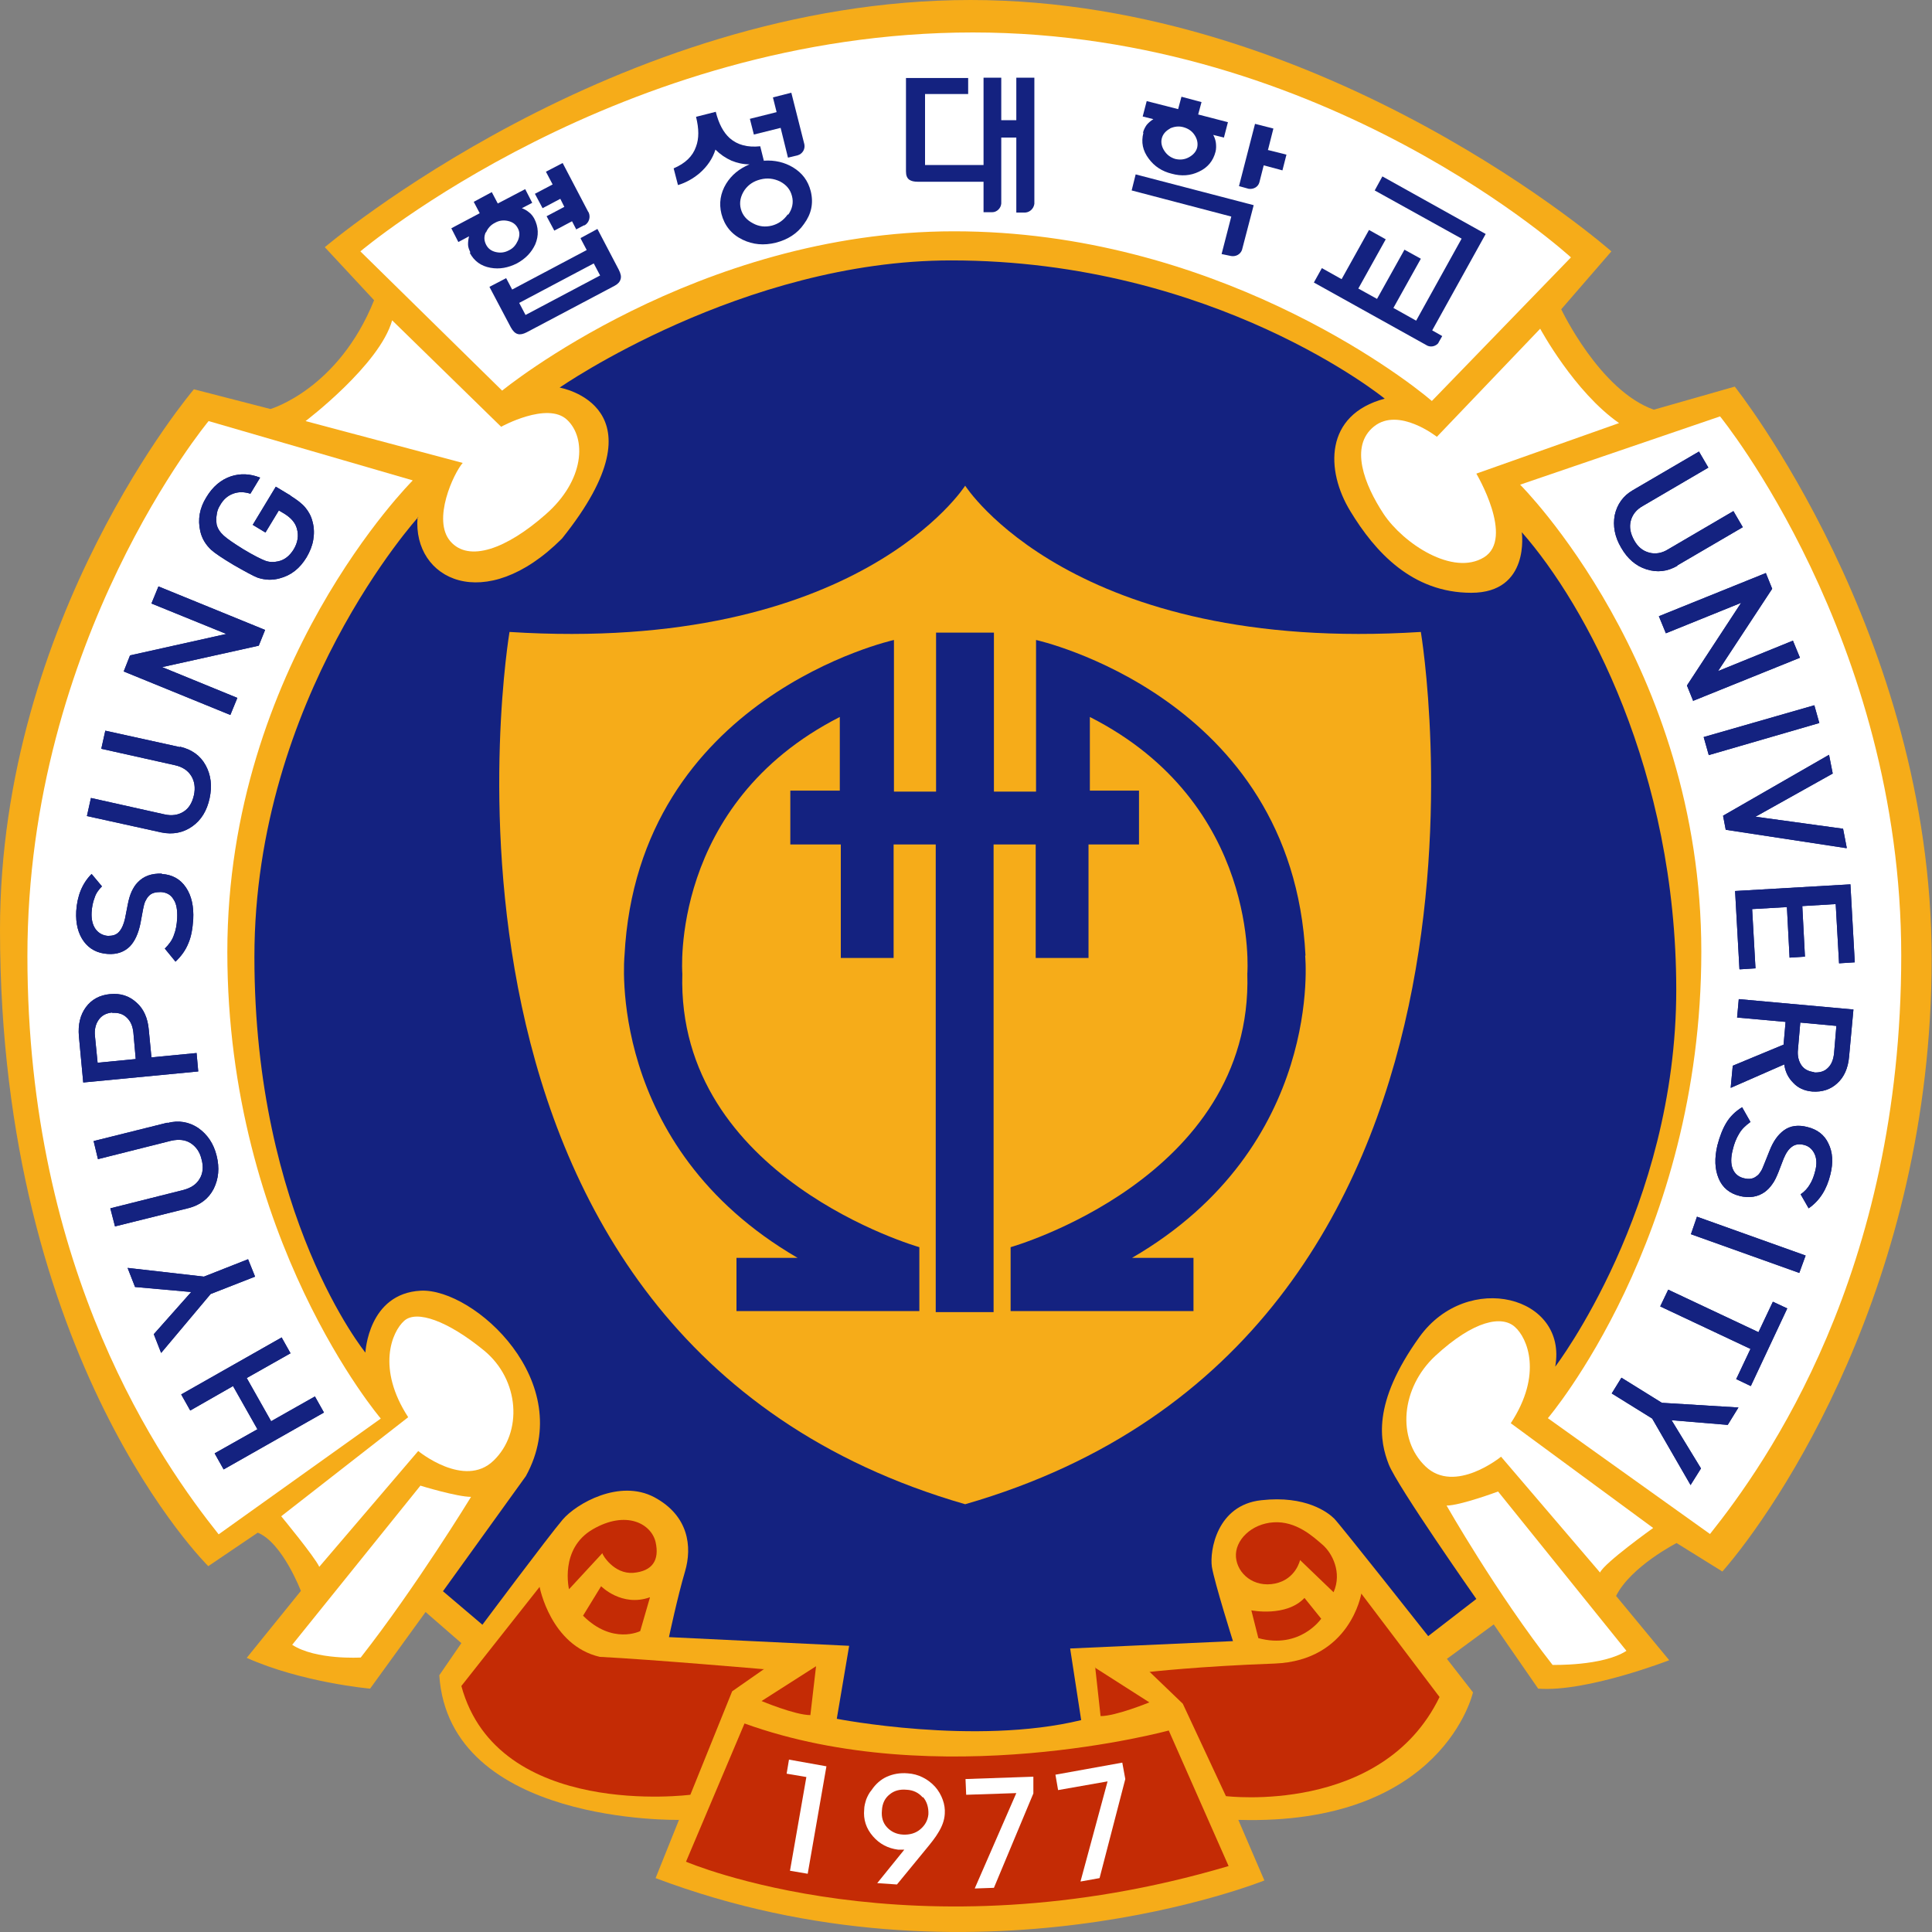 <svg width="75" height="75" viewBox="0 0 75 75" fill="none" xmlns="http://www.w3.org/2000/svg">
<rect x="0" y="0" width="75" height="75" fill="#808080" stroke="none"/>
<g clip-path="url(#clip0_57_2737)">
<path d="M12.602 9.602C12.602 9.602 23.88 0 37.675 0C51.471 0 62.554 9.758 62.554 9.758L60.607 12.006C60.607 12.006 62.1 15.164 64.202 15.904L67.343 15.008C67.343 15.008 74.987 24.61 74.987 37.214C74.987 49.818 68.965 58.602 66.863 61.006L65.085 59.901C65.085 59.901 63.307 60.811 62.736 61.954L64.799 64.449C64.799 64.449 61.594 65.697 59.712 65.553L57.986 63.059L56.169 64.397L57.181 65.697C57.181 65.697 56.026 70.881 48.071 70.647L49.083 72.999C49.083 72.999 37.766 77.56 25.45 72.908L26.358 70.647C26.358 70.647 17.442 70.842 17.053 65.034L17.91 63.786L16.521 62.578L14.367 65.553C14.367 65.553 11.732 65.32 9.578 64.358L11.68 61.759C11.68 61.759 10.966 59.888 10.006 59.498L8.085 60.798C8.085 60.798 0 52.846 0 36.097C0 23.948 7.527 15.112 7.527 15.112L10.499 15.878C10.499 15.878 13.134 15.112 14.522 11.655L12.602 9.589V9.602Z" fill="#F6AC19"/>
<path d="M16.248 20.062C16.248 20.062 9.876 27.066 9.876 37.149C9.876 47.232 14.185 52.508 14.185 52.508C14.185 52.508 14.289 50.208 16.339 50.104C18.403 50.013 22.426 53.651 20.414 57.303L17.196 61.772L18.727 63.072C18.727 63.072 21.31 59.615 21.842 58.992C22.374 58.368 24.048 57.406 25.398 58.121C26.735 58.836 26.877 60.044 26.592 61.006C26.306 61.967 25.969 63.553 25.969 63.553L32.964 63.89L32.484 66.723C32.484 66.723 37.857 67.775 41.971 66.775L41.543 63.994L47.863 63.708C47.863 63.708 47.149 61.447 47.045 60.824C46.954 60.2 47.24 58.42 48.966 58.238C50.692 58.043 51.562 58.719 51.795 58.953C52.029 59.187 55.442 63.514 55.442 63.514L57.311 62.071C57.311 62.071 54.248 57.705 53.911 56.848C53.573 55.977 53.236 54.496 55.105 51.897C56.974 49.311 60.867 50.312 60.374 53.053C60.374 53.053 65.072 46.907 65.072 38.422C65.072 29.938 61.568 23.493 59.076 20.66C59.076 20.66 59.413 23.012 57.116 23.012C54.819 23.012 53.379 21.427 52.418 19.841C51.458 18.269 51.406 16.099 53.755 15.476C53.755 15.476 47.188 10.109 36.922 10.109C28.824 10.109 21.725 15.047 21.725 15.047C21.725 15.047 25.943 15.761 21.816 20.907C18.818 23.909 16.015 22.492 16.209 20.088L16.248 20.062Z" fill="#142280"/>
<path d="M28.902 66.905L26.631 72.271C26.631 72.271 35.456 76.066 47.694 72.44L45.371 67.178C45.371 67.178 36.429 69.621 28.902 66.905Z" fill="#C42B05"/>
<path d="M31.679 64.683L29.564 66.034C29.564 66.034 30.862 66.58 31.459 66.58L31.679 64.683Z" fill="#C42B05"/>
<path d="M42.503 64.735L44.618 66.086C44.618 66.086 43.321 66.619 42.724 66.619L42.516 64.722L42.503 64.735Z" fill="#C42B05"/>
<path d="M29.668 64.787L28.422 65.657L26.8 69.672C26.8 69.672 19.324 70.647 17.91 65.45L20.947 61.603C20.947 61.603 21.375 63.877 23.283 64.319C25.333 64.423 29.668 64.8 29.668 64.8V64.787Z" fill="#C42B05"/>
<path d="M44.618 64.891L45.916 66.138L47.59 69.725C47.59 69.725 53.651 70.478 55.883 65.878L52.846 61.863C52.846 61.863 52.418 64.462 49.485 64.579C46.565 64.683 44.618 64.904 44.618 64.904V64.891Z" fill="#C42B05"/>
<path d="M25.229 62.019L24.853 63.319C24.853 63.319 23.776 63.864 22.634 62.721L23.335 61.577C23.335 61.577 24.139 62.396 25.229 62.006V62.019Z" fill="#C42B05"/>
<path d="M48.577 62.513C48.577 62.513 49.926 62.786 50.64 62.032L51.289 62.838C51.289 62.838 50.471 64.033 48.849 63.592L48.577 62.513Z" fill="#C42B05"/>
<path d="M50.471 60.551C50.471 60.551 50.316 61.304 49.498 61.473C48.681 61.642 48.032 61.097 47.98 60.447C47.928 59.797 48.577 59.148 49.446 59.096C50.316 59.044 50.965 59.641 51.341 59.966C51.717 60.291 52.107 61.045 51.769 61.811L50.471 60.564V60.551Z" fill="#C42B05"/>
<path d="M23.386 60.291L22.089 61.694C22.089 61.694 21.712 60.122 23.01 59.368C24.308 58.615 25.281 59.148 25.45 59.862C25.606 60.564 25.333 60.993 24.58 61.058C23.828 61.11 23.386 60.356 23.386 60.304V60.291Z" fill="#C42B05"/>
<path d="M16.339 57.679C16.339 57.679 17.741 58.108 18.286 58.108C18.286 58.108 16.171 61.577 14.003 64.345C14.003 64.345 12.264 64.449 11.343 63.851L16.326 57.666L16.339 57.679Z" fill="white"/>
<path d="M10.928 58.875C10.928 58.875 12.225 60.447 12.394 60.824L16.235 56.328C16.235 56.328 18.026 57.796 19.156 56.705C20.298 55.613 20.181 53.56 18.779 52.417C17.378 51.273 16.171 50.844 15.691 51.273C15.21 51.702 14.613 53.118 15.846 55.016L10.915 58.862L10.928 58.875Z" fill="white"/>
<path d="M58.155 57.9C58.155 57.9 56.688 58.446 56.156 58.446C56.156 58.446 58.103 61.863 60.27 64.631C60.27 64.631 62.217 64.683 63.138 64.085L58.155 57.9Z" fill="white"/>
<path d="M64.176 59.316C64.176 59.316 62.282 60.668 62.113 61.045L58.271 56.549C58.271 56.549 56.48 58.017 55.338 56.926C54.209 55.847 54.391 53.872 55.715 52.638C57.233 51.234 58.31 51.066 58.803 51.507C59.297 51.936 59.894 53.352 58.648 55.249L64.176 59.316Z" fill="white"/>
<path d="M11.862 16.346C11.862 16.346 14.743 14.163 15.223 12.435L19.454 16.567C19.454 16.567 21.245 15.579 22.011 16.294C22.776 17.009 22.698 18.646 21.18 19.971C19.662 21.31 18.195 21.843 17.481 21.011C16.767 20.179 17.611 18.373 17.962 17.97L11.862 16.346Z" fill="white"/>
<path d="M59.79 12.76C59.79 12.76 61.113 15.216 62.852 16.424L57.311 18.386C57.311 18.386 58.803 20.894 57.609 21.635C56.402 22.375 54.482 21.102 53.716 19.958C52.963 18.815 52.379 17.321 53.34 16.554C54.3 15.787 55.779 16.957 55.779 16.957L59.803 12.747L59.79 12.76Z" fill="white"/>
<path d="M13.99 9.758L19.493 15.164C19.493 15.164 27.033 8.979 37.039 8.979C47.045 8.979 54.404 14.553 55.585 15.566L60.984 9.992C60.984 9.992 51.484 1.26 37.766 1.26C24.048 1.26 13.99 9.758 13.99 9.758Z" fill="white"/>
<path d="M59.011 18.815L66.772 16.164C66.772 16.164 73.806 24.779 73.806 37.097C73.806 49.415 68.576 56.796 66.382 59.55L60.088 55.054C60.088 55.054 66.045 48.077 66.045 36.941C66.045 25.806 59.011 18.815 59.011 18.815Z" fill="white"/>
<path d="M16.015 18.646L8.098 16.346C8.098 16.346 1.064 24.792 1.064 37.11C1.064 49.428 6.294 56.809 8.488 59.563L14.782 55.068C14.782 55.068 8.825 48.09 8.825 36.954C8.825 25.819 16.015 18.659 16.015 18.659V18.646Z" fill="white"/>
<path d="M10.928 51.91L11.278 52.534L9.578 53.495L10.525 55.172L12.225 54.21L12.576 54.834L8.682 57.043L8.332 56.419L9.993 55.483L9.046 53.807L7.385 54.756L7.034 54.132L10.928 51.923V51.91Z" fill="#142280"/>
<path d="M4.958 49.22L7.917 49.558L9.63 48.883L9.902 49.558L8.176 50.234L6.255 52.521L5.97 51.793L7.423 50.156L5.243 49.961L4.958 49.233V49.22Z" fill="#142280"/>
<path d="M6.502 43.594C6.943 43.477 7.346 43.555 7.696 43.789C8.046 44.036 8.293 44.387 8.41 44.867C8.527 45.335 8.488 45.764 8.293 46.154C8.098 46.531 7.774 46.778 7.333 46.895L4.464 47.609L4.283 46.907L7.125 46.193C7.41 46.115 7.618 45.985 7.748 45.764C7.878 45.556 7.904 45.296 7.826 45.011C7.761 44.725 7.618 44.517 7.397 44.374C7.19 44.244 6.943 44.218 6.645 44.283L3.803 44.998L3.634 44.296L6.502 43.581V43.594Z" fill="#142280"/>
<path d="M4.283 38.591C4.672 38.553 5.009 38.656 5.295 38.916C5.58 39.163 5.736 39.527 5.775 39.969L5.879 41.047L7.631 40.878L7.696 41.593L3.231 42.022L3.063 40.229C3.024 39.774 3.115 39.397 3.335 39.098C3.556 38.799 3.867 38.63 4.27 38.591H4.283ZM4.348 39.306C4.114 39.332 3.945 39.423 3.828 39.592C3.712 39.761 3.66 39.969 3.686 40.216L3.789 41.255L5.269 41.112L5.178 40.086C5.152 39.839 5.074 39.644 4.919 39.501C4.776 39.358 4.581 39.306 4.361 39.319L4.348 39.306Z" fill="#142280"/>
<path d="M6.281 33.927C6.684 33.953 6.995 34.122 7.216 34.447C7.436 34.771 7.527 35.187 7.501 35.694C7.475 36.058 7.423 36.37 7.307 36.63C7.203 36.889 7.034 37.123 6.813 37.331L6.398 36.824C6.554 36.669 6.684 36.5 6.749 36.305C6.826 36.11 6.865 35.889 6.878 35.642C6.891 35.33 6.852 35.083 6.736 34.914C6.632 34.732 6.463 34.641 6.242 34.629C6.035 34.629 5.879 34.667 5.775 34.784C5.723 34.836 5.684 34.901 5.645 34.979C5.606 35.057 5.581 35.161 5.555 35.291L5.451 35.85C5.373 36.227 5.243 36.526 5.048 36.733C4.828 36.954 4.542 37.058 4.179 37.032C3.79 37.006 3.478 36.85 3.257 36.551C3.037 36.253 2.933 35.863 2.959 35.369C2.998 34.771 3.193 34.291 3.556 33.927L3.958 34.408C3.829 34.538 3.725 34.68 3.673 34.849C3.608 35.018 3.569 35.2 3.556 35.421C3.543 35.694 3.595 35.902 3.712 36.071C3.829 36.227 3.997 36.318 4.192 36.331C4.374 36.331 4.516 36.292 4.62 36.175C4.724 36.058 4.802 35.889 4.854 35.655L4.958 35.122C4.997 34.914 5.048 34.745 5.113 34.602C5.178 34.472 5.243 34.356 5.347 34.252C5.581 34.005 5.892 33.901 6.281 33.914V33.927Z" fill="#142280"/>
<path d="M6.995 28.989C7.436 29.093 7.774 29.327 7.981 29.704C8.189 30.081 8.241 30.509 8.137 30.99C8.033 31.471 7.813 31.835 7.462 32.082C7.112 32.328 6.71 32.406 6.268 32.316L3.374 31.679L3.53 30.977L6.385 31.614C6.671 31.679 6.917 31.64 7.125 31.51C7.333 31.38 7.462 31.159 7.527 30.873C7.592 30.587 7.553 30.327 7.423 30.119C7.294 29.912 7.086 29.769 6.787 29.704L3.932 29.067L4.088 28.365L6.982 29.002L6.995 28.989Z" fill="#142280"/>
<path d="M10.291 24.454L10.045 25.065L6.294 25.897L9.214 27.092L8.942 27.755L4.802 26.066L5.048 25.442L8.786 24.61L5.879 23.428L6.151 22.765L10.291 24.454Z" fill="#142280"/>
<path d="M11.278 19.244C11.524 19.4 11.719 19.543 11.849 19.699C11.979 19.855 12.082 20.036 12.134 20.257C12.199 20.491 12.199 20.738 12.16 20.959C12.121 21.193 12.03 21.414 11.901 21.635C11.641 22.063 11.304 22.336 10.85 22.453C10.564 22.531 10.291 22.518 10.006 22.427C9.837 22.362 9.526 22.193 9.072 21.933C8.617 21.661 8.332 21.466 8.202 21.349C7.981 21.141 7.839 20.907 7.774 20.621C7.67 20.166 7.748 19.725 8.007 19.309C8.254 18.893 8.578 18.62 8.968 18.49C9.331 18.373 9.707 18.386 10.097 18.542L9.72 19.166C9.474 19.088 9.253 19.088 9.046 19.166C8.838 19.244 8.669 19.387 8.539 19.621C8.462 19.738 8.423 19.867 8.41 19.997C8.384 20.127 8.397 20.244 8.41 20.361C8.449 20.517 8.539 20.66 8.682 20.79C8.825 20.92 9.072 21.089 9.448 21.323C9.837 21.557 10.123 21.7 10.291 21.765C10.46 21.829 10.629 21.829 10.798 21.791C11.044 21.739 11.239 21.583 11.395 21.336C11.563 21.063 11.602 20.79 11.524 20.517C11.46 20.283 11.291 20.101 11.044 19.945L10.824 19.816L10.305 20.673L9.811 20.374L10.707 18.893L11.291 19.244H11.278Z" fill="#142280"/>
<path d="M10.928 51.91L11.278 52.534L9.578 53.495L10.525 55.172L12.225 54.21L12.576 54.834L8.682 57.043L8.332 56.419L9.993 55.483L9.046 53.807L7.385 54.756L7.034 54.132L10.928 51.923V51.91Z" fill="#142280"/>
<path d="M4.958 49.22L7.917 49.558L9.63 48.883L9.902 49.558L8.176 50.234L6.255 52.521L5.97 51.793L7.423 50.156L5.243 49.961L4.958 49.233V49.22Z" fill="#142280"/>
<path d="M6.502 43.594C6.943 43.477 7.346 43.555 7.696 43.789C8.046 44.036 8.293 44.387 8.41 44.867C8.527 45.335 8.488 45.764 8.293 46.154C8.098 46.531 7.774 46.778 7.333 46.895L4.464 47.609L4.283 46.907L7.125 46.193C7.41 46.115 7.618 45.985 7.748 45.764C7.878 45.556 7.904 45.296 7.826 45.011C7.761 44.725 7.618 44.517 7.397 44.374C7.19 44.244 6.943 44.218 6.645 44.283L3.803 44.998L3.634 44.296L6.502 43.581V43.594Z" fill="#142280"/>
<path d="M4.283 38.591C4.672 38.553 5.009 38.656 5.295 38.916C5.58 39.163 5.736 39.527 5.775 39.969L5.879 41.047L7.631 40.878L7.696 41.593L3.231 42.022L3.063 40.229C3.024 39.774 3.115 39.397 3.335 39.098C3.556 38.799 3.867 38.63 4.27 38.591H4.283ZM4.348 39.306C4.114 39.332 3.945 39.423 3.828 39.592C3.712 39.761 3.66 39.969 3.686 40.216L3.789 41.255L5.269 41.112L5.178 40.086C5.152 39.839 5.074 39.644 4.919 39.501C4.776 39.358 4.581 39.306 4.361 39.319L4.348 39.306Z" fill="#142280"/>
<path d="M6.281 33.927C6.684 33.953 6.995 34.122 7.216 34.447C7.436 34.771 7.527 35.187 7.501 35.694C7.475 36.058 7.423 36.37 7.307 36.63C7.203 36.889 7.034 37.123 6.813 37.331L6.398 36.824C6.554 36.669 6.684 36.5 6.749 36.305C6.826 36.11 6.865 35.889 6.878 35.642C6.891 35.33 6.852 35.083 6.736 34.914C6.632 34.732 6.463 34.641 6.242 34.629C6.035 34.629 5.879 34.667 5.775 34.784C5.723 34.836 5.684 34.901 5.645 34.979C5.606 35.057 5.581 35.161 5.555 35.291L5.451 35.85C5.373 36.227 5.243 36.526 5.048 36.733C4.828 36.954 4.542 37.058 4.179 37.032C3.79 37.006 3.478 36.85 3.257 36.551C3.037 36.253 2.933 35.863 2.959 35.369C2.998 34.771 3.193 34.291 3.556 33.927L3.958 34.408C3.829 34.538 3.725 34.68 3.673 34.849C3.608 35.018 3.569 35.2 3.556 35.421C3.543 35.694 3.595 35.902 3.712 36.071C3.829 36.227 3.997 36.318 4.192 36.331C4.374 36.331 4.516 36.292 4.62 36.175C4.724 36.058 4.802 35.889 4.854 35.655L4.958 35.122C4.997 34.914 5.048 34.745 5.113 34.602C5.178 34.472 5.243 34.356 5.347 34.252C5.581 34.005 5.892 33.901 6.281 33.914V33.927Z" fill="#142280"/>
<path d="M6.995 28.989C7.436 29.093 7.774 29.327 7.981 29.704C8.189 30.081 8.241 30.509 8.137 30.99C8.033 31.471 7.813 31.835 7.462 32.082C7.112 32.328 6.71 32.406 6.268 32.316L3.374 31.679L3.53 30.977L6.385 31.614C6.671 31.679 6.917 31.64 7.125 31.51C7.333 31.38 7.462 31.159 7.527 30.873C7.592 30.587 7.553 30.327 7.423 30.119C7.294 29.912 7.086 29.769 6.787 29.704L3.932 29.067L4.088 28.365L6.982 29.002L6.995 28.989Z" fill="#142280"/>
<path d="M10.291 24.454L10.045 25.065L6.294 25.897L9.214 27.092L8.942 27.755L4.802 26.066L5.048 25.442L8.786 24.61L5.879 23.428L6.151 22.765L10.291 24.454Z" fill="#142280"/>
<path d="M11.278 19.244C11.524 19.4 11.719 19.543 11.849 19.699C11.979 19.855 12.082 20.036 12.134 20.257C12.199 20.491 12.199 20.738 12.16 20.959C12.121 21.193 12.03 21.414 11.901 21.635C11.641 22.063 11.304 22.336 10.85 22.453C10.564 22.531 10.291 22.518 10.006 22.427C9.837 22.362 9.526 22.193 9.072 21.933C8.617 21.661 8.332 21.466 8.202 21.349C7.981 21.141 7.839 20.907 7.774 20.621C7.67 20.166 7.748 19.725 8.007 19.309C8.254 18.893 8.578 18.62 8.968 18.49C9.331 18.373 9.707 18.386 10.097 18.542L9.72 19.166C9.474 19.088 9.253 19.088 9.046 19.166C8.838 19.244 8.669 19.387 8.539 19.621C8.462 19.738 8.423 19.867 8.41 19.997C8.384 20.127 8.397 20.244 8.41 20.361C8.449 20.517 8.539 20.66 8.682 20.79C8.825 20.92 9.072 21.089 9.448 21.323C9.837 21.557 10.123 21.7 10.291 21.765C10.46 21.829 10.629 21.829 10.798 21.791C11.044 21.739 11.239 21.583 11.395 21.336C11.563 21.063 11.602 20.79 11.524 20.517C11.46 20.283 11.291 20.101 11.044 19.945L10.824 19.816L10.305 20.673L9.811 20.374L10.707 18.893L11.291 19.244H11.278Z" fill="#142280"/>
<path d="M65.124 21.959C64.722 22.193 64.332 22.232 63.917 22.102C63.502 21.972 63.177 21.687 62.931 21.258C62.684 20.842 62.606 20.413 62.684 19.997C62.775 19.582 63.008 19.244 63.398 19.023L65.954 17.529L66.318 18.152L63.787 19.634C63.528 19.776 63.372 19.971 63.307 20.218C63.242 20.465 63.294 20.712 63.437 20.972C63.58 21.232 63.774 21.388 64.021 21.453C64.254 21.518 64.514 21.479 64.76 21.323L67.291 19.841L67.655 20.465L65.098 21.959H65.124Z" fill="#142280"/>
<path d="M65.734 27.222L65.487 26.611L67.59 23.402L64.669 24.584L64.397 23.922L68.55 22.245L68.796 22.856L66.694 26.052L69.601 24.87L69.874 25.533L65.721 27.209L65.734 27.222Z" fill="#142280"/>
<path d="M66.331 29.301L66.136 28.612L70.432 27.378L70.626 28.067L66.331 29.314V29.301Z" fill="#142280"/>
<path d="M71.678 32.926L66.993 32.212L66.889 31.666L71.003 29.301L71.146 30.029L68.148 31.705L71.548 32.172L71.691 32.913L71.678 32.926Z" fill="#142280"/>
<path d="M67.525 37.617L67.356 34.589L71.833 34.33L72.002 37.357L71.392 37.396L71.262 35.096L69.965 35.174L70.068 37.136L69.471 37.175L69.368 35.213L68.018 35.291L68.148 37.591L67.538 37.63L67.525 37.617Z" fill="#142280"/>
<path d="M67.187 42.204L67.265 41.372L69.238 40.553L69.316 39.67L67.434 39.501L67.499 38.786L71.95 39.189L71.781 41.021C71.743 41.463 71.587 41.814 71.327 42.048C71.068 42.295 70.73 42.399 70.354 42.373C70.042 42.347 69.796 42.23 69.614 42.035C69.419 41.84 69.303 41.606 69.264 41.32L67.187 42.23V42.204ZM70.419 41.632C70.639 41.645 70.821 41.593 70.951 41.463C71.094 41.333 71.171 41.138 71.198 40.891L71.288 39.826L69.887 39.696L69.796 40.748C69.77 40.982 69.822 41.19 69.926 41.346C70.029 41.502 70.198 41.593 70.419 41.619V41.632Z" fill="#142280"/>
<path d="M67.538 46.427C67.148 46.336 66.863 46.102 66.72 45.751C66.564 45.387 66.552 44.958 66.668 44.465C66.759 44.114 66.876 43.815 67.019 43.581C67.161 43.347 67.369 43.139 67.629 42.983L67.953 43.555C67.771 43.685 67.616 43.828 67.512 44.01C67.408 44.179 67.317 44.4 67.265 44.634C67.187 44.932 67.187 45.192 67.265 45.374C67.343 45.569 67.486 45.686 67.694 45.738C67.901 45.79 68.057 45.764 68.187 45.66C68.252 45.621 68.303 45.556 68.342 45.491C68.394 45.426 68.433 45.322 68.485 45.192L68.693 44.673C68.836 44.309 69.017 44.049 69.251 43.88C69.498 43.698 69.809 43.659 70.159 43.75C70.536 43.841 70.821 44.049 70.977 44.387C71.146 44.725 71.172 45.127 71.055 45.595C70.912 46.18 70.639 46.609 70.211 46.907L69.9 46.362C70.055 46.258 70.172 46.128 70.263 45.972C70.354 45.829 70.419 45.647 70.471 45.439C70.536 45.179 70.523 44.958 70.432 44.776C70.341 44.595 70.198 44.478 70.004 44.439C69.835 44.4 69.679 44.426 69.562 44.517C69.433 44.608 69.329 44.764 69.238 44.984L69.043 45.491C68.965 45.686 68.888 45.855 68.797 45.972C68.719 46.089 68.615 46.193 68.511 46.271C68.239 46.466 67.914 46.518 67.525 46.427H67.538Z" fill="#142280"/>
<path d="M65.643 47.908L65.876 47.232L70.094 48.74L69.848 49.415L65.63 47.908H65.643Z" fill="#142280"/>
<path d="M67.395 53.547L67.953 52.365L64.449 50.715L64.76 50.065L68.264 51.715L68.823 50.533L69.381 50.793L67.966 53.807L67.421 53.547H67.395Z" fill="#142280"/>
<path d="M65.63 57.653L64.138 55.068L62.567 54.093L62.944 53.482L64.514 54.457L67.486 54.639L67.07 55.314L64.89 55.133L66.032 57.004L65.617 57.666L65.63 57.653Z" fill="#142280"/>
<path d="M65.124 21.959C64.722 22.193 64.332 22.232 63.917 22.102C63.502 21.972 63.177 21.687 62.931 21.258C62.684 20.842 62.606 20.413 62.684 19.997C62.775 19.582 63.008 19.244 63.398 19.023L65.954 17.529L66.318 18.152L63.787 19.634C63.528 19.776 63.372 19.971 63.307 20.218C63.242 20.465 63.294 20.712 63.437 20.972C63.58 21.232 63.774 21.388 64.021 21.453C64.254 21.518 64.514 21.479 64.76 21.323L67.291 19.841L67.655 20.465L65.098 21.959H65.124Z" fill="#142280"/>
<path d="M65.734 27.222L65.487 26.611L67.59 23.402L64.669 24.584L64.397 23.922L68.55 22.245L68.796 22.856L66.694 26.052L69.601 24.87L69.874 25.533L65.721 27.209L65.734 27.222Z" fill="#142280"/>
<path d="M66.331 29.301L66.136 28.612L70.432 27.378L70.626 28.067L66.331 29.314V29.301Z" fill="#142280"/>
<path d="M71.678 32.926L66.993 32.212L66.889 31.666L71.003 29.301L71.146 30.029L68.148 31.705L71.548 32.172L71.691 32.913L71.678 32.926Z" fill="#142280"/>
<path d="M67.525 37.617L67.356 34.589L71.833 34.33L72.002 37.357L71.392 37.396L71.262 35.096L69.965 35.174L70.068 37.136L69.471 37.175L69.368 35.213L68.018 35.291L68.148 37.591L67.538 37.63L67.525 37.617Z" fill="#142280"/>
<path d="M67.187 42.204L67.265 41.372L69.238 40.553L69.316 39.67L67.434 39.501L67.499 38.786L71.95 39.189L71.781 41.021C71.743 41.463 71.587 41.814 71.327 42.048C71.068 42.295 70.73 42.399 70.354 42.373C70.042 42.347 69.796 42.23 69.614 42.035C69.419 41.84 69.303 41.606 69.264 41.32L67.187 42.23V42.204ZM70.419 41.632C70.639 41.645 70.821 41.593 70.951 41.463C71.094 41.333 71.171 41.138 71.198 40.891L71.288 39.826L69.887 39.696L69.796 40.748C69.77 40.982 69.822 41.19 69.926 41.346C70.029 41.502 70.198 41.593 70.419 41.619V41.632Z" fill="#142280"/>
<path d="M67.538 46.427C67.148 46.336 66.863 46.102 66.72 45.751C66.564 45.387 66.552 44.958 66.668 44.465C66.759 44.114 66.876 43.815 67.019 43.581C67.161 43.347 67.369 43.139 67.629 42.983L67.953 43.555C67.771 43.685 67.616 43.828 67.512 44.01C67.408 44.179 67.317 44.4 67.265 44.634C67.187 44.932 67.187 45.192 67.265 45.374C67.343 45.569 67.486 45.686 67.694 45.738C67.901 45.79 68.057 45.764 68.187 45.66C68.252 45.621 68.303 45.556 68.342 45.491C68.394 45.426 68.433 45.322 68.485 45.192L68.693 44.673C68.836 44.309 69.017 44.049 69.251 43.88C69.498 43.698 69.809 43.659 70.159 43.75C70.536 43.841 70.821 44.049 70.977 44.387C71.146 44.725 71.172 45.127 71.055 45.595C70.912 46.18 70.639 46.609 70.211 46.907L69.9 46.362C70.055 46.258 70.172 46.128 70.263 45.972C70.354 45.829 70.419 45.647 70.471 45.439C70.536 45.179 70.523 44.958 70.432 44.776C70.341 44.595 70.198 44.478 70.004 44.439C69.835 44.4 69.679 44.426 69.562 44.517C69.433 44.608 69.329 44.764 69.238 44.984L69.043 45.491C68.965 45.686 68.888 45.855 68.797 45.972C68.719 46.089 68.615 46.193 68.511 46.271C68.239 46.466 67.914 46.518 67.525 46.427H67.538Z" fill="#142280"/>
<path d="M65.643 47.908L65.876 47.232L70.094 48.74L69.848 49.415L65.63 47.908H65.643Z" fill="#142280"/>
<path d="M67.395 53.547L67.953 52.365L64.449 50.715L64.76 50.065L68.264 51.715L68.823 50.533L69.381 50.793L67.966 53.807L67.421 53.547H67.395Z" fill="#142280"/>
<path d="M65.63 57.653L64.138 55.068L62.567 54.093L62.944 53.482L64.514 54.457L67.486 54.639L67.07 55.314L64.89 55.133L66.032 57.004L65.617 57.666L65.63 57.653Z" fill="#142280"/>
<path d="M30.667 72.622L31.303 68.984L30.537 68.854L30.628 68.308L32.082 68.568L31.355 72.739L30.667 72.622Z" fill="white"/>
<path d="M34.054 73.103L35.106 71.803H34.859C34.47 71.752 34.145 71.583 33.886 71.284C33.626 70.985 33.509 70.634 33.548 70.244C33.548 70.114 33.587 69.984 33.626 69.855C33.678 69.725 33.743 69.595 33.834 69.491C33.99 69.257 34.197 69.075 34.431 68.971C34.664 68.867 34.937 68.815 35.236 68.841C35.443 68.854 35.638 68.906 35.819 68.997C36.001 69.088 36.157 69.205 36.3 69.361C36.429 69.504 36.533 69.686 36.598 69.868C36.663 70.049 36.689 70.231 36.676 70.413C36.663 70.66 36.572 70.907 36.416 71.154C36.326 71.31 36.157 71.531 35.897 71.843L34.82 73.155L34.054 73.103ZM35.819 69.776C35.664 69.595 35.456 69.491 35.197 69.478C34.924 69.452 34.703 69.517 34.535 69.66C34.353 69.802 34.249 70.01 34.236 70.283C34.21 70.543 34.275 70.764 34.431 70.933C34.587 71.102 34.794 71.206 35.054 71.219C35.313 71.232 35.547 71.167 35.729 71.011C35.91 70.855 36.014 70.673 36.04 70.439C36.053 70.179 35.988 69.945 35.833 69.763L35.819 69.776Z" fill="white"/>
<path d="M37.844 73.298L39.453 69.608L37.507 69.673L37.481 69.062L40.115 68.971V69.621L38.584 73.285L37.844 73.311V73.298Z" fill="white"/>
<path d="M41.945 73.038L42.996 69.153L41.075 69.491L40.972 68.893L43.567 68.425L43.684 69.062L42.685 72.908L41.958 73.038H41.945Z" fill="white"/>
<path d="M30.005 3.781L30.148 4.353L29.11 4.613L29.265 5.223L30.304 4.964L30.589 6.12L30.965 6.029C31.147 5.977 31.264 5.795 31.225 5.6L30.719 3.599L30.005 3.781Z" fill="#142280"/>
<path d="M29.655 6.25L29.512 5.678C29.019 5.73 28.629 5.626 28.331 5.366C28.084 5.145 27.903 4.808 27.786 4.34L27.02 4.535C27.137 5.003 27.137 5.379 27.02 5.691C26.89 6.068 26.605 6.341 26.151 6.536L26.319 7.185C26.618 7.095 26.903 6.939 27.163 6.718C27.461 6.458 27.669 6.146 27.773 5.808C27.955 5.99 28.162 6.133 28.396 6.237C28.616 6.328 28.85 6.38 29.097 6.38C28.694 6.549 28.396 6.796 28.188 7.133C27.968 7.497 27.903 7.887 28.006 8.303C28.123 8.758 28.396 9.096 28.824 9.303C29.226 9.498 29.655 9.537 30.122 9.42C30.576 9.303 30.953 9.07 31.212 8.693C31.498 8.303 31.588 7.887 31.472 7.419C31.368 7.017 31.147 6.718 30.784 6.497C30.459 6.302 30.083 6.211 29.668 6.237L29.655 6.25ZM30.576 8.329C30.42 8.55 30.213 8.693 29.966 8.758C29.707 8.823 29.46 8.797 29.226 8.667C28.98 8.537 28.824 8.355 28.759 8.108C28.694 7.861 28.746 7.614 28.902 7.38C29.058 7.159 29.265 7.03 29.525 6.965C29.785 6.9 30.031 6.926 30.278 7.043C30.524 7.172 30.68 7.354 30.745 7.614C30.81 7.861 30.758 8.108 30.602 8.329H30.576Z" fill="#142280"/>
<path d="M40.154 3.015H39.453V4.665H38.869V3.015H38.181V6.406H35.91V3.651H37.584V3.028H35.17V6.653C35.17 6.809 35.209 6.913 35.3 6.978C35.378 7.03 35.482 7.056 35.638 7.056H38.181V8.238H38.519C38.7 8.238 38.856 8.082 38.869 7.9V5.34H39.453V8.251H39.804C39.985 8.238 40.128 8.095 40.154 7.913" fill="#142280"/>
<path d="M49.226 5.808L49.433 4.99L48.72 4.808L48.097 7.225L48.473 7.329C48.655 7.355 48.836 7.264 48.888 7.082L49.057 6.419L49.784 6.614L49.94 6.003L49.213 5.821L49.226 5.808Z" fill="#142280"/>
<path d="M44.385 5.159C44.294 5.522 44.359 5.847 44.593 6.159C44.813 6.458 45.112 6.653 45.488 6.744C45.864 6.848 46.215 6.822 46.539 6.666C46.877 6.51 47.097 6.25 47.188 5.886C47.214 5.782 47.214 5.665 47.201 5.548C47.188 5.444 47.149 5.327 47.097 5.237L47.513 5.34L47.668 4.743L46.513 4.444L46.643 3.963L45.864 3.755L45.735 4.236L44.515 3.924L44.359 4.522L44.774 4.626C44.67 4.691 44.58 4.769 44.515 4.847C44.45 4.938 44.398 5.042 44.372 5.146L44.385 5.159ZM45.41 4.99C45.579 4.912 45.761 4.886 45.942 4.938C46.124 4.99 46.267 5.081 46.37 5.237C46.474 5.392 46.513 5.561 46.474 5.73C46.435 5.886 46.319 6.016 46.15 6.107C45.981 6.198 45.812 6.211 45.631 6.172C45.449 6.12 45.306 6.016 45.203 5.86C45.099 5.704 45.06 5.535 45.099 5.379C45.138 5.211 45.254 5.081 45.423 4.99H45.41Z" fill="#142280"/>
<path d="M47.798 9.94C47.98 9.966 48.148 9.875 48.213 9.706L48.668 7.965L44.086 6.77L43.931 7.393L47.798 8.407L47.422 9.862" fill="#142280"/>
<path d="M55.831 13.319L55.987 13.046L55.598 12.825L57.674 9.083L53.664 6.848L53.366 7.393L56.74 9.264L54.975 12.448L54.092 11.954L55.157 10.044L54.521 9.693L53.456 11.603L52.73 11.201L53.794 9.29L53.145 8.927L52.081 10.837L51.315 10.408L51.004 10.967L55.416 13.422C55.572 13.488 55.754 13.435 55.857 13.293L55.831 13.319Z" fill="#142280"/>
<path d="M22.348 8.914L22.673 8.745H22.699C22.867 8.641 22.932 8.433 22.854 8.251L22.828 8.212L21.842 6.328L21.193 6.666L21.453 7.16L20.765 7.523L21.063 8.082L21.751 7.718L21.907 8.03L21.219 8.394L21.518 8.953L22.206 8.589L22.374 8.914H22.348Z" fill="#142280"/>
<path d="M22.543 9.265L22.776 9.706L19.882 11.24L19.649 10.798L19 11.136L19.83 12.708C19.908 12.851 19.999 12.942 20.103 12.968C20.194 12.994 20.311 12.968 20.44 12.903L23.854 11.097C23.983 11.032 24.061 10.941 24.087 10.85C24.126 10.746 24.1 10.629 24.022 10.473L23.192 8.888L22.543 9.239V9.265ZM23.296 10.694L20.401 12.227L20.155 11.759L23.049 10.226L23.296 10.694Z" fill="#142280"/>
<path d="M18.234 9.81C18.403 10.135 18.675 10.33 19.039 10.395C19.389 10.46 19.727 10.395 20.064 10.226C20.401 10.044 20.635 9.797 20.778 9.486C20.921 9.148 20.907 8.81 20.739 8.485C20.687 8.394 20.622 8.303 20.531 8.238C20.453 8.173 20.363 8.121 20.259 8.082L20.661 7.874L20.388 7.342L19.324 7.9L19.091 7.458L18.39 7.835L18.623 8.277L17.52 8.862L17.793 9.395L18.208 9.174C18.182 9.278 18.169 9.382 18.169 9.486C18.169 9.589 18.208 9.693 18.26 9.797L18.234 9.81ZM18.87 9.018C18.935 8.862 19.052 8.732 19.207 8.654C19.363 8.563 19.532 8.537 19.713 8.576C19.895 8.615 20.025 8.706 20.103 8.862C20.181 9.005 20.181 9.161 20.103 9.343C20.025 9.512 19.921 9.641 19.753 9.719C19.584 9.81 19.415 9.823 19.246 9.784C19.078 9.745 18.948 9.654 18.87 9.499C18.792 9.343 18.779 9.187 18.857 9.018H18.87Z" fill="#142280"/>
<path d="M22.673 8.745L22.686 8.732L22.673 8.745Z" fill="#142280"/>
<path d="M22.66 8.745H22.673L22.686 8.732L22.66 8.745Z" fill="#142280"/>
<path d="M55.157 24.532C41.621 25.39 37.468 18.854 37.468 18.854V58.394C59.79 51.962 55.157 24.532 55.157 24.532ZM19.779 24.532C19.779 24.532 15.145 51.962 37.468 58.394V18.854C37.468 18.854 33.315 25.39 19.779 24.532Z" fill="#F6AC19"/>
<path d="M50.679 37.097C50.173 27.04 40.219 24.844 40.219 24.844V30.73H38.584V24.558H36.338V30.73H34.703V24.844C34.703 24.844 24.762 27.04 24.243 37.097C24.243 37.097 23.49 44.491 30.965 48.831H28.59V50.897H35.689V48.415C35.689 48.415 26.254 45.738 26.488 37.799C26.488 37.799 25.969 31.211 32.601 27.833V30.691H30.68V32.783H32.64V37.188H34.69V32.783H36.325V50.936H38.571V32.783H40.206V37.188H42.256V32.783H44.216V30.691H42.308V27.833C48.94 31.198 48.421 37.799 48.421 37.799C48.654 45.751 39.232 48.415 39.232 48.415V50.897H46.331V48.831H43.944C51.419 44.491 50.666 37.097 50.666 37.097H50.679Z" fill="#142280"/>
</g>
<defs>
<clipPath id="clip0_57_2737">
<rect width="75" height="75" fill="white"/>
</clipPath>
</defs>
</svg>
